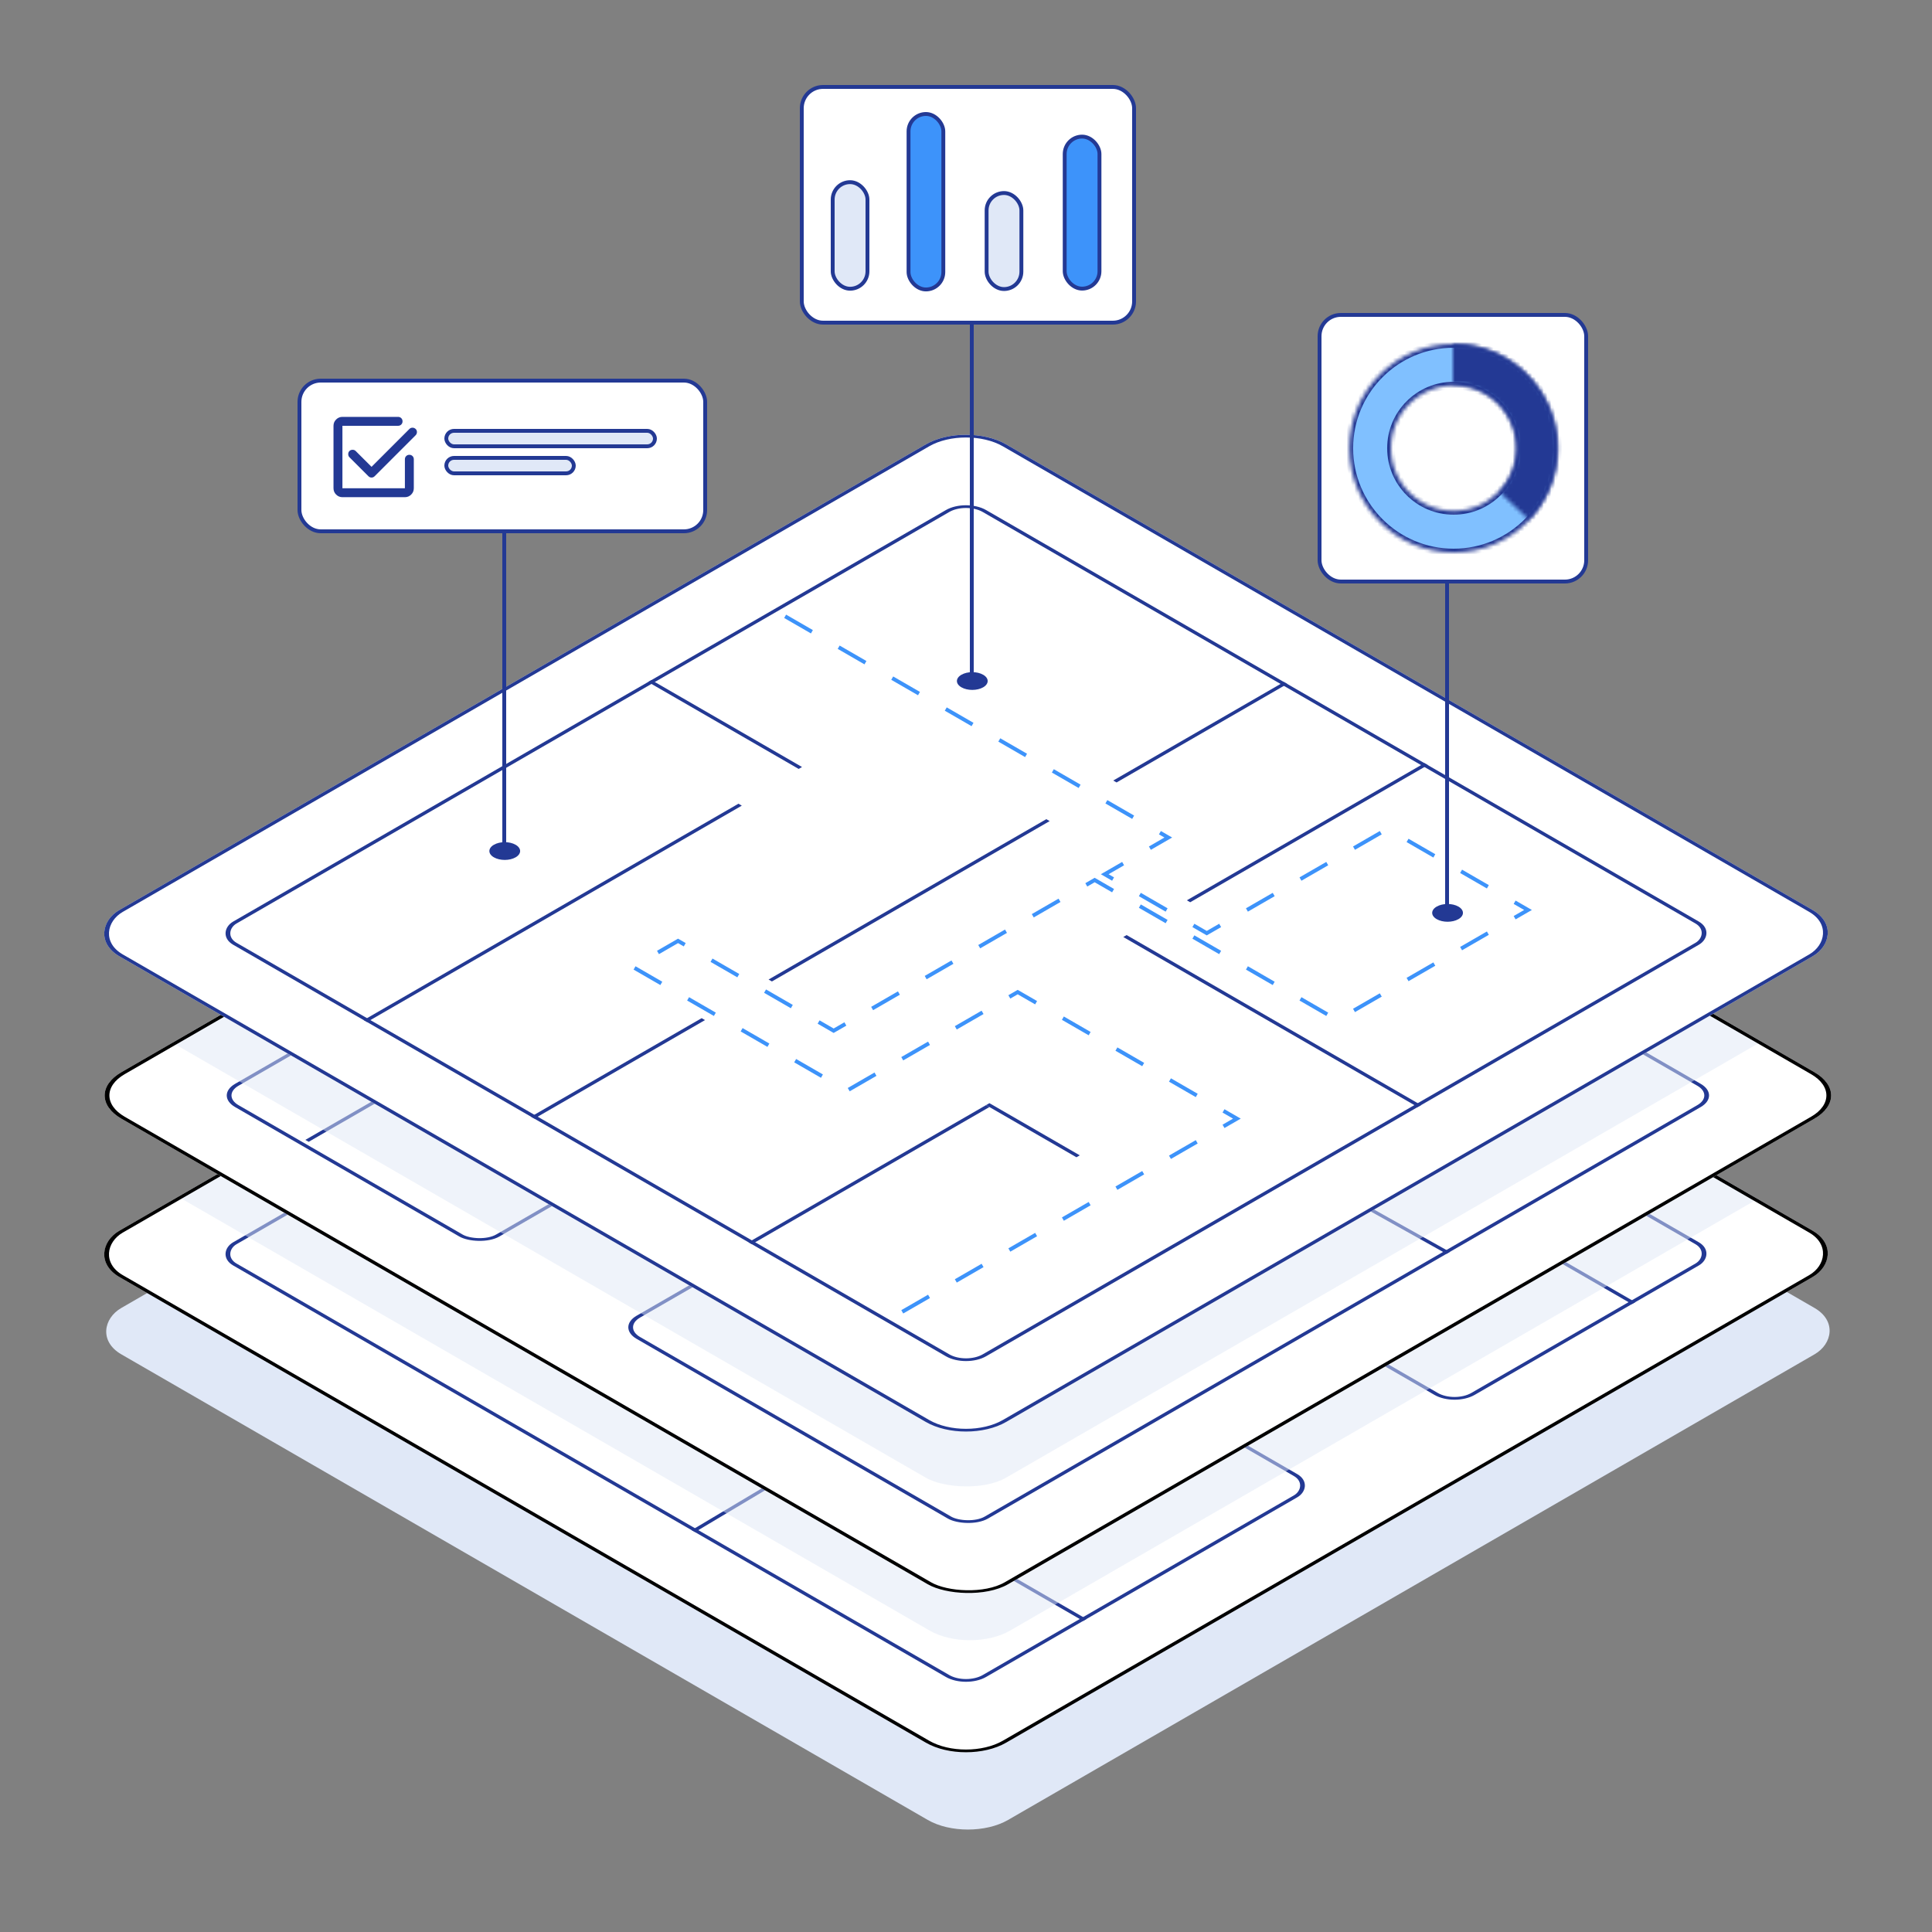 <svg width="500" height="500" viewBox="0 0 500 500" fill="none" xmlns="http://www.w3.org/2000/svg">
<rect x="0" y="0" width="500" height="500" fill="#808080" stroke="none"/>
<rect width="265" height="265" rx="12" transform="matrix(0.866 0.5 -0.866 0.5 250.497 212)" fill="#E0E8F7"/>
<g clip-path="url(#clip0_3119_322)">
<rect width="265" height="265" rx="12" transform="matrix(0.866 0.5 -0.866 0.5 250 192)" fill="white"/>
<rect y="0.5" width="224" height="104" rx="5.5" transform="matrix(0.866 0.5 -0.866 0.5 146.51 272.25)" stroke="#233994"/>
<rect y="0.5" width="224" height="78" rx="5.5" transform="matrix(0.866 0.5 -0.866 0.5 250.433 212.25)" stroke="#233994"/>
<line y1="-0.5" x2="51" y2="-0.5" transform="matrix(-0.866 0.5 -0.866 -0.5 332.272 259.5)" stroke="#233994"/>
<line y1="-0.5" x2="63.008" y2="-0.5" transform="matrix(-0.852 0.508 -0.88 -0.492 232.679 364)" stroke="#233994"/>
<line y1="-0.5" x2="22" y2="-0.5" transform="matrix(-0.866 0.5 -0.866 -0.5 255.196 272)" stroke="#233994"/>
<line y1="-0.5" x2="76" y2="-0.5" transform="matrix(-0.866 0.5 -0.866 -0.5 185.048 294.5)" stroke="#233994"/>
<line y1="-0.5" x2="67" y2="-0.5" transform="matrix(-0.866 0.5 -0.866 -0.5 302.828 362.5)" stroke="#233994"/>
<line y1="-0.5" x2="23" y2="-0.5" transform="matrix(-0.866 0.5 -0.866 -0.5 350.459 326)" stroke="#233994"/>
<line y1="-0.5" x2="22" y2="-0.5" transform="matrix(-0.866 0.5 -0.866 -0.5 321.88 309.5)" stroke="#233994"/>
<line y1="-0.5" x2="45" y2="-0.5" transform="matrix(0.866 0.5 -0.866 0.5 229.215 226)" stroke="#233994"/>
<line y1="-0.5" x2="45" y2="-0.5" transform="matrix(0.866 0.5 -0.866 0.5 172.058 329)" stroke="#233994"/>
<line y1="-0.5" x2="158" y2="-0.5" transform="matrix(0.866 0.5 -0.866 0.5 285.507 258.5)" stroke="#233994"/>
<line y1="-0.5" x2="33" y2="-0.5" transform="matrix(0.866 0.5 -0.866 0.5 251.732 403)" stroke="#233994"/>
<line y1="-0.5" x2="34" y2="-0.5" transform="matrix(0.866 0.5 -0.866 0.5 321.88 309.5)" stroke="#233994"/>
<rect width="265" height="265" rx="12" transform="matrix(0.866 0.5 -0.866 0.5 251 163)" fill="#E0E8F7" fill-opacity="0.5"/>
</g>
<rect y="0.5" width="264" height="264" rx="11.5" transform="matrix(0.866 0.5 -0.866 0.5 250.433 192.25)" stroke="black"/>
<g clip-path="url(#clip1_3119_322)">
<rect width="265" height="265" rx="12" transform="matrix(0.866 -0.5 0.866 0.5 21 283.5)" fill="white"/>
<rect x="0.866" width="224" height="104" rx="5.5" transform="matrix(0.866 -0.5 0.866 0.5 159.68 343.933)" stroke="#233994"/>
<rect x="0.866" width="224" height="78" rx="5.5" transform="matrix(0.866 -0.5 0.866 0.5 55.757 283.933)" stroke="#233994"/>
<line y1="-0.5" x2="51" y2="-0.5" transform="matrix(0.866 0.5 -0.866 0.5 137.913 236)" stroke="#233994"/>
<line y1="-0.5" x2="63.008" y2="-0.5" transform="matrix(0.88 0.492 -0.852 0.508 318.913 293.5)" stroke="#233994"/>
<line y1="-0.5" x2="22" y2="-0.5" transform="matrix(0.866 0.5 -0.866 0.5 159.564 280.5)" stroke="#233994"/>
<line y1="-0.5" x2="76" y2="-0.5" transform="matrix(0.866 0.5 -0.866 0.5 198.535 321)" stroke="#233994"/>
<line y1="-0.5" x2="67" y2="-0.5" transform="matrix(0.866 0.5 -0.866 0.5 316.315 253)" stroke="#233994"/>
<line y1="-0.5" x2="23" y2="-0.5" transform="matrix(0.866 0.5 -0.866 0.5 253.095 225.5)" stroke="#233994"/>
<line y1="-0.5" x2="22" y2="-0.5" transform="matrix(0.866 0.5 -0.866 0.5 224.516 242)" stroke="#233994"/>
<line y1="-0.5" x2="45" y2="-0.5" transform="matrix(0.866 -0.5 0.866 0.5 79.89 295.5)" stroke="#233994"/>
<line y1="-0.5" x2="45" y2="-0.5" transform="matrix(0.866 -0.5 0.866 0.5 258.291 328.5)" stroke="#233994"/>
<line y1="-0.5" x2="158" y2="-0.5" transform="matrix(0.866 -0.5 0.866 0.5 136.181 263)" stroke="#233994"/>
<line y1="-0.5" x2="33" y2="-0.5" transform="matrix(0.866 -0.5 0.866 0.5 386.463 282.5)" stroke="#233994"/>
<line y1="-0.5" x2="34" y2="-0.5" transform="matrix(0.866 -0.5 0.866 0.5 224.516 242)" stroke="#233994"/>
<rect width="265" height="265" rx="12" transform="matrix(0.866 -0.5 0.866 0.5 20.488 255.923)" fill="#E0E8F7" fill-opacity="0.5"/>
</g>
<rect x="0.866" width="264" height="264" rx="11.5" transform="matrix(0.866 -0.5 0.866 0.5 21.116 283.933)" stroke="black"/>
<g clip-path="url(#clip2_3119_322)">
<rect width="265" height="265" rx="12" transform="matrix(0.866 0.5 -0.866 0.5 250 109)" fill="white"/>
<rect y="0.5" width="224" height="224" rx="5.5" transform="matrix(0.866 0.5 -0.866 0.5 250.433 129.25)" stroke="#233994"/>
<line y1="-0.5" x2="51" y2="-0.5" transform="matrix(-0.866 0.5 -0.866 -0.5 332.272 176.5)" stroke="#233994"/>
<line y1="-0.5" x2="51" y2="-0.5" transform="matrix(-0.866 0.5 -0.866 -0.5 181.584 263.5)" stroke="#233994"/>
<line y1="-0.5" x2="83" y2="-0.5" transform="matrix(-0.866 0.5 -0.866 -0.5 270.785 212)" stroke="#233994"/>
<line y1="-0.5" x2="112" y2="-0.5" transform="matrix(-0.866 0.5 -0.866 -0.5 191.11 208)" stroke="#233994"/>
<line y1="-0.5" x2="71" y2="-0.5" transform="matrix(-0.866 0.5 -0.866 -0.5 255.196 286)" stroke="#233994"/>
<line y1="-0.5" x2="71" y2="-0.5" transform="matrix(-0.866 0.5 -0.866 -0.5 368.646 197.5)" stroke="#233994"/>
<line y1="-0.5" x2="45" y2="-0.5" transform="matrix(0.866 0.5 -0.866 0.5 167.728 176.5)" stroke="#233994"/>
<line y1="-0.5" x2="88" y2="-0.5" transform="matrix(0.866 0.5 -0.866 0.5 290.703 242.5)" stroke="#233994"/>
<line y1="-0.5" x2="27" y2="-0.5" transform="matrix(0.866 0.5 -0.866 0.5 255.196 286)" stroke="#233994"/>
<path d="M203.192 159.5L302.352 216.75L285.898 226.25L312.311 241.5L359.077 214.5L395.45 235.5L346.086 264L283.3 227.75L215.75 266.75L175.479 243.5L163.788 250.25L219.214 282.25L263.381 256.75L320.106 289.5L230.472 341.25" stroke="#3D93FA" stroke-dasharray="8 8"/>
<circle cx="3.25" cy="3.25" r="3.25" transform="matrix(0.866 0.5 -0.866 0.5 130.629 217)" fill="#233994"/>
<circle cx="3.25" cy="3.25" r="3.25" transform="matrix(0.866 0.5 -0.866 0.5 251.629 173)" fill="#233994"/>
<circle cx="3.25" cy="3.25" r="3.25" transform="matrix(0.866 0.5 -0.866 0.5 374.629 233)" fill="#233994"/>
</g>
<rect y="0.5" width="264" height="264" rx="11.5" transform="matrix(0.866 0.5 -0.866 0.5 250.433 109.25)" stroke="#233994"/>
<rect x="341.5" y="81.5" width="69" height="69" rx="5.5" fill="white" stroke="#233994"/>
<mask id="path-53-inside-1_3119_322" fill="white">
<path d="M403.196 116C403.196 130.912 391.108 143 376.196 143C361.284 143 349.196 130.912 349.196 116C349.196 101.088 361.284 89 376.196 89C391.108 89 403.196 101.088 403.196 116ZM359.996 116C359.996 124.947 367.249 132.2 376.196 132.2C385.143 132.2 392.396 124.947 392.396 116C392.396 107.053 385.143 99.8 376.196 99.8C367.249 99.8 359.996 107.053 359.996 116Z"/>
</mask>
<path d="M403.196 116C403.196 130.912 391.108 143 376.196 143C361.284 143 349.196 130.912 349.196 116C349.196 101.088 361.284 89 376.196 89C391.108 89 403.196 101.088 403.196 116ZM359.996 116C359.996 124.947 367.249 132.2 376.196 132.2C385.143 132.2 392.396 124.947 392.396 116C392.396 107.053 385.143 99.8 376.196 99.8C367.249 99.8 359.996 107.053 359.996 116Z" fill="#80C0FF" stroke="#233994" stroke-width="2" mask="url(#path-53-inside-1_3119_322)"/>
<mask id="path-54-inside-2_3119_322" fill="white">
<path d="M376 89C381.268 89 386.421 90.541 390.824 93.433C395.227 96.325 398.687 100.442 400.779 105.277C402.872 110.112 403.504 115.453 402.598 120.642C401.692 125.832 399.288 130.643 395.682 134.483L388.203 127.459C390.439 125.078 391.929 122.096 392.491 118.878C393.052 115.661 392.66 112.349 391.363 109.352C390.066 106.354 387.92 103.802 385.191 102.009C382.461 100.215 379.266 99.26 376 99.26V89Z"/>
</mask>
<path d="M376 89C381.268 89 386.421 90.541 390.824 93.433C395.227 96.325 398.687 100.442 400.779 105.277C402.872 110.112 403.504 115.453 402.598 120.642C401.692 125.832 399.288 130.643 395.682 134.483L388.203 127.459C390.439 125.078 391.929 122.096 392.491 118.878C393.052 115.661 392.66 112.349 391.363 109.352C390.066 106.354 387.92 103.802 385.191 102.009C382.461 100.215 379.266 99.26 376 99.26V89Z" fill="#233994" stroke="#233994" stroke-width="2" mask="url(#path-54-inside-2_3119_322)"/>
<rect x="207.5" y="22.5" width="86" height="61" rx="5.5" fill="white" stroke="#233994"/>
<rect x="215.5" y="47.142" width="9" height="27.58" rx="4.5" fill="#E0E8F7" stroke="#233994"/>
<rect x="235.13" y="29.5" width="9" height="45.41" rx="4.5" fill="#3D93FA" stroke="#233994"/>
<rect x="255.334" y="49.955" width="9" height="24.85" rx="4.5" fill="#E0E8F7" stroke="#233994"/>
<rect x="275.544" y="35.355" width="9" height="39.34" rx="4.5" fill="#3D93FA" stroke="#233994"/>
<line x1="130.5" y1="138" x2="130.5" y2="222" stroke="#233994"/>
<line x1="374.5" y1="151" x2="374.5" y2="235" stroke="#233994"/>
<line x1="251.5" y1="84" x2="251.5" y2="174" stroke="#233994"/>
<rect x="77.5" y="98.5" width="105" height="39" rx="5.5" fill="white" stroke="#233994"/>
<path d="M88.619 128.671C87.984 128.671 87.44 128.445 86.988 127.994C86.536 127.542 86.31 126.998 86.309 126.362V110.196C86.309 109.561 86.536 109.018 86.988 108.566C87.441 108.114 87.984 107.888 88.619 107.887H103.024C103.351 107.887 103.625 107.998 103.847 108.219C104.069 108.441 104.179 108.715 104.178 109.041C104.178 109.368 104.067 109.642 103.846 109.865C103.625 110.087 103.351 110.198 103.024 110.196H88.619V126.362H104.785V118.856C104.785 118.529 104.895 118.255 105.117 118.034C105.339 117.813 105.613 117.703 105.939 117.702C106.266 117.701 106.54 117.812 106.763 118.034C106.985 118.257 107.095 118.531 107.094 118.856V126.362C107.094 126.997 106.868 127.541 106.416 127.994C105.964 128.446 105.42 128.672 104.785 128.671H88.619ZM96.153 120.819L105.968 111.004C106.18 110.793 106.44 110.687 106.748 110.687C107.055 110.687 107.325 110.793 107.556 111.004C107.787 111.216 107.902 111.486 107.902 111.813C107.902 112.14 107.787 112.419 107.556 112.65L96.961 123.244C96.731 123.475 96.461 123.591 96.153 123.591C95.845 123.591 95.576 123.475 95.345 123.244L90.437 118.337C90.226 118.125 90.12 117.856 90.12 117.529C90.12 117.201 90.226 116.932 90.437 116.72C90.649 116.509 90.918 116.403 91.246 116.403C91.573 116.403 91.842 116.509 92.054 116.72L96.153 120.819Z" fill="#233994"/>
<rect x="115.5" y="111.5" width="54" height="4" rx="2" fill="#E0E8F7"/>
<rect x="115.5" y="111.5" width="54" height="4" rx="2" stroke="#233994"/>
<rect x="115.5" y="118.5" width="33" height="4" rx="2" fill="#E0E8F7"/>
<rect x="115.5" y="118.5" width="33" height="4" rx="2" stroke="#233994"/>
<defs>
<clipPath id="clip0_3119_322">
<rect width="265" height="265" rx="12" transform="matrix(0.866 0.5 -0.866 0.5 250 192)" fill="white"/>
</clipPath>
<clipPath id="clip1_3119_322">
<rect width="265" height="265" rx="12" transform="matrix(0.866 -0.5 0.866 0.5 21 283.5)" fill="white"/>
</clipPath>
<clipPath id="clip2_3119_322">
<rect width="265" height="265" rx="12" transform="matrix(0.866 0.5 -0.866 0.5 250 109)" fill="white"/>
</clipPath>
</defs>
</svg>
